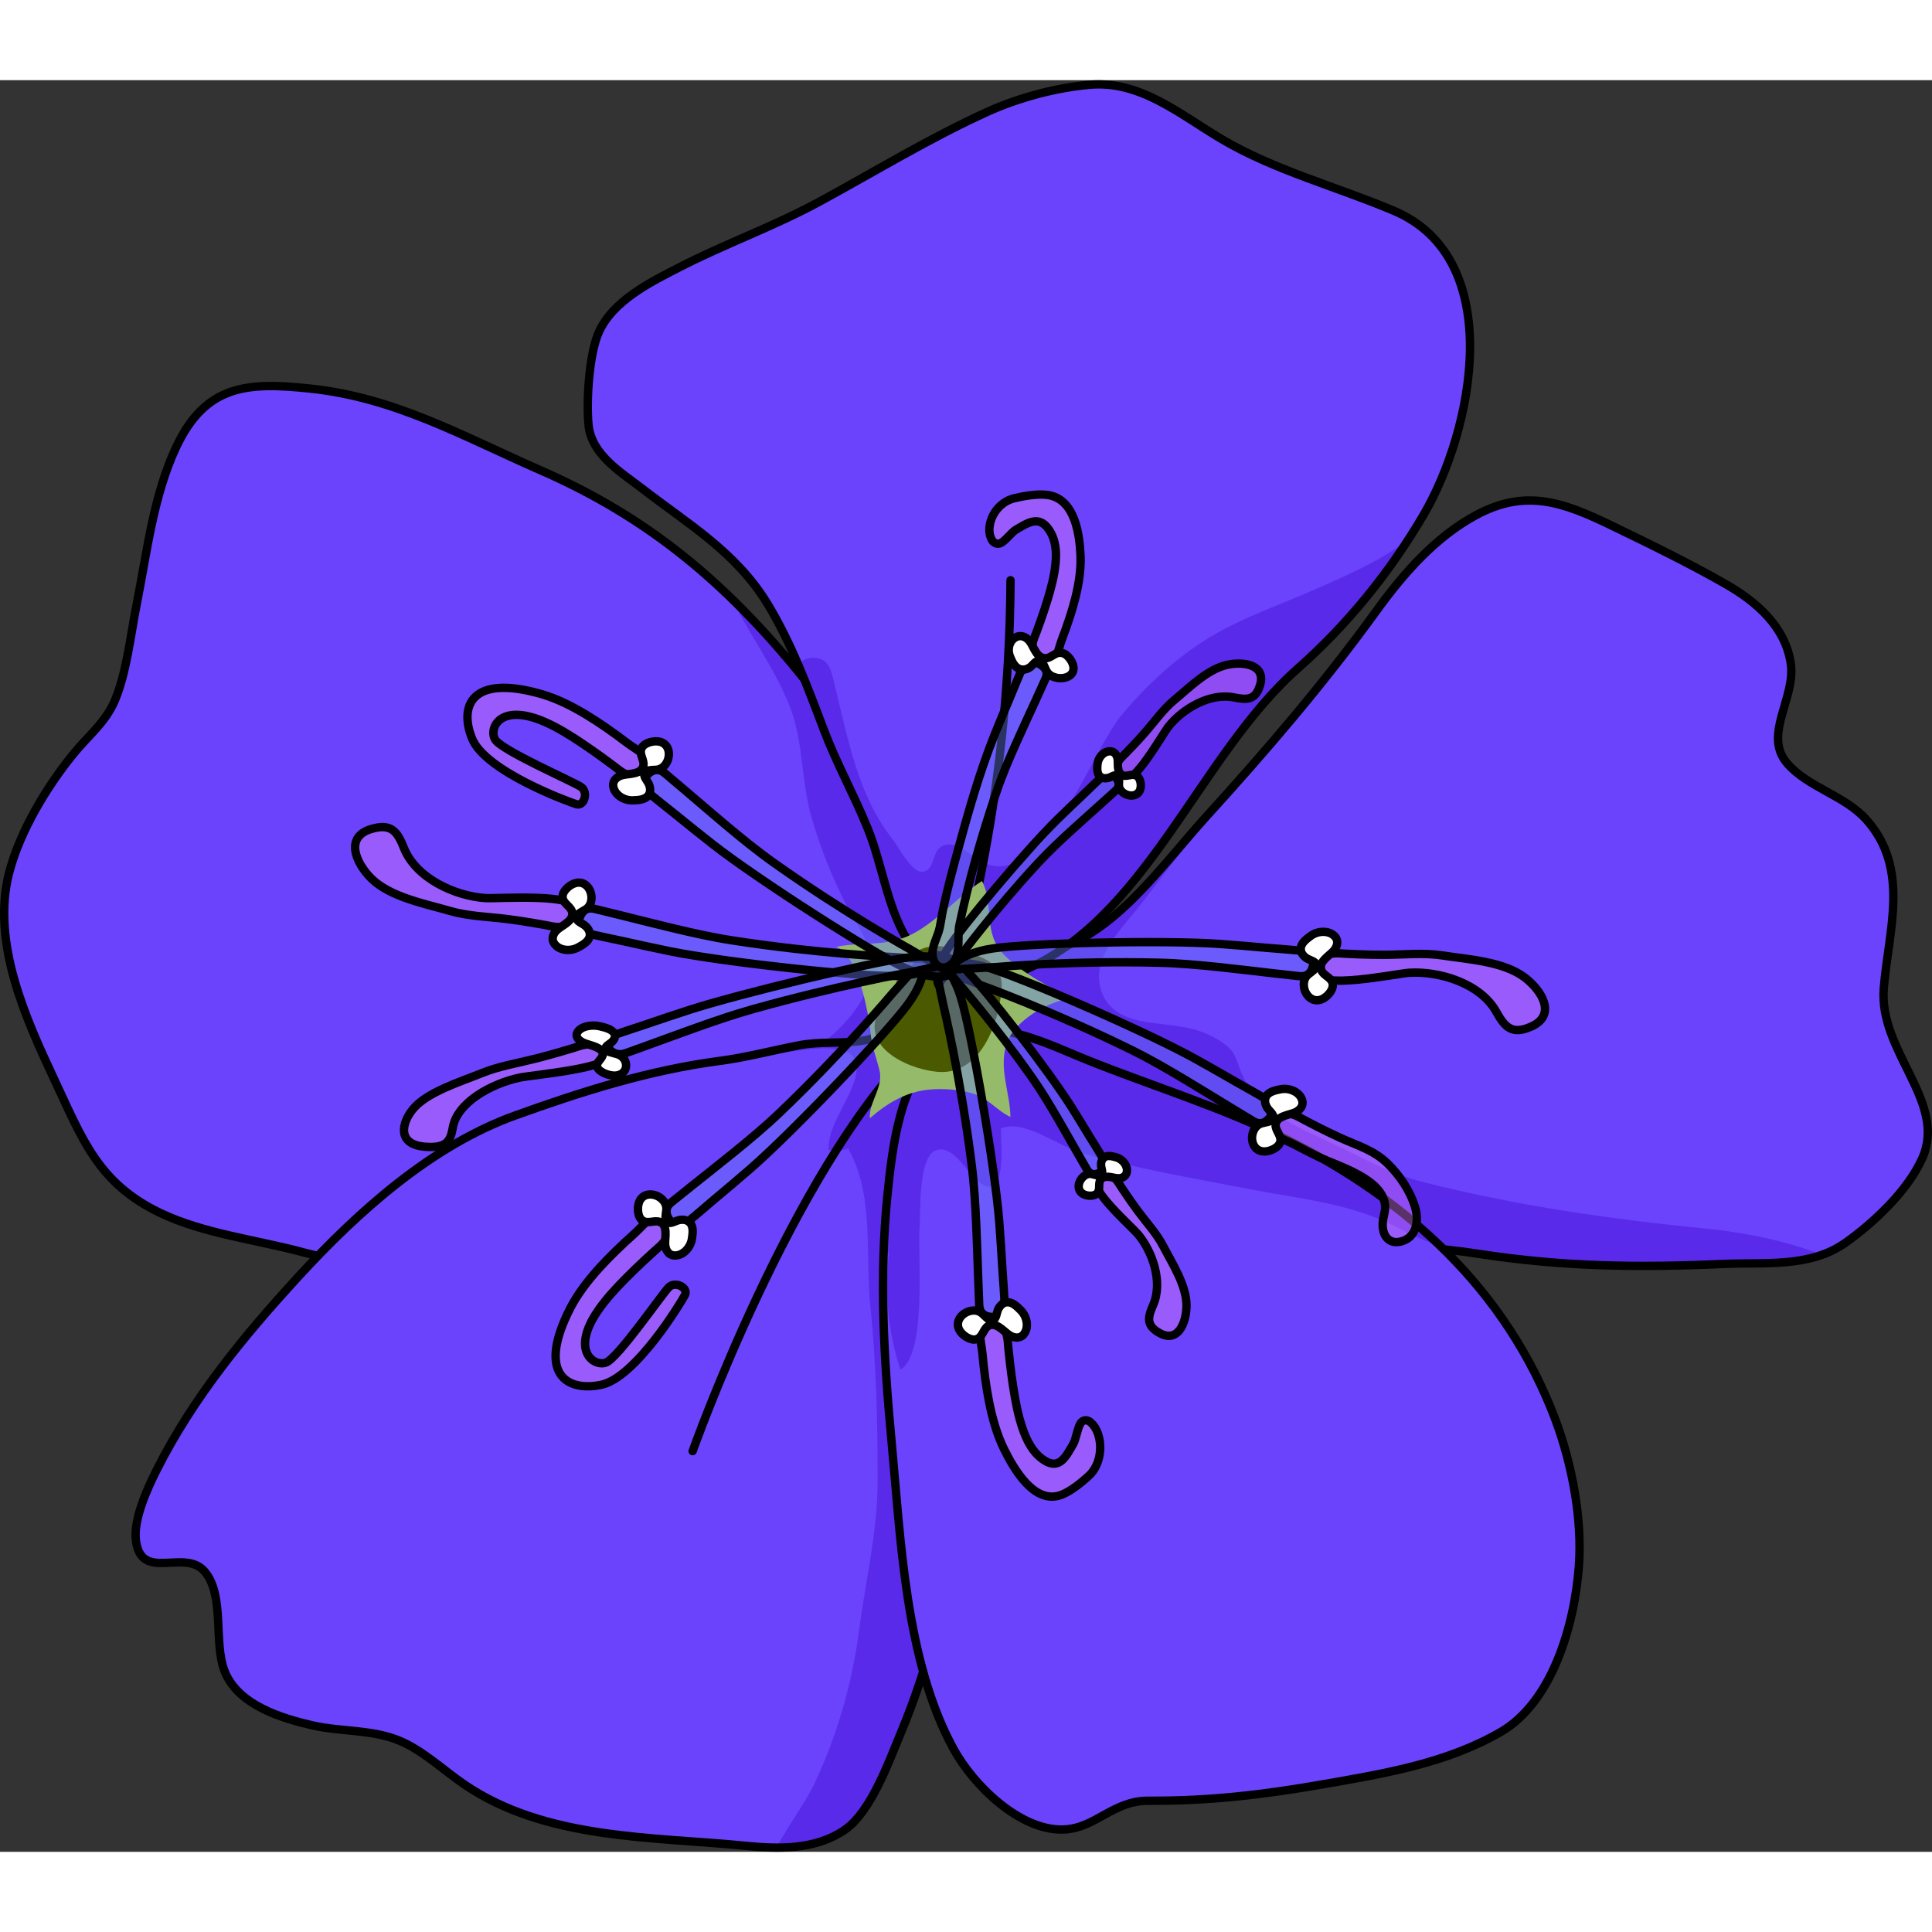 <?xml version="1.0" encoding="utf-8"?>
<!-- Created by: Science Figures, www.sciencefigures.org, Generator: Science Figures Editor -->
<!DOCTYPE svg PUBLIC "-//W3C//DTD SVG 1.1//EN" "http://www.w3.org/Graphics/SVG/1.1/DTD/svg11.dtd">
<svg version="1.1" id="Layer_1" xmlns="http://www.w3.org/2000/svg" xmlns:xlink="http://www.w3.org/1999/xlink" 
	 width="800px" height="800px" viewBox="0 0 230.795 211.639" enable-background="new 0 0 230.795 211.639"
	 xml:space="preserve">
<rect x="0" y="0" width="230.795" height="211.639" fill="#333333" stroke="none"/>
<g>
	<g>
		<path fill="#6B43FC" d="M144.107,87.963c7.204-7.923,13.993-15.836,20.327-24.578c3.297-4.55,7.097-8.855,11.943-11.452
			c5.853-3.135,10.315-1.544,16.015,1.211c4.506,2.177,9.52,4.619,13.835,7.1c3.509,2.016,7.084,5.014,7.707,9.512
			c0.563,4.068-3.344,8.474-0.451,11.843c2.482,2.892,6.848,3.819,9.458,6.726c5.256,5.851,2.665,13.214,2.095,20.131
			c-0.63,7.619,7.633,13.607,4.58,20.37c-1.764,3.904-5.852,7.712-9.135,10.037c-4.271,3.022-9.54,2.323-14.688,2.552
			c-10.107,0.448-19.084,0.34-29.095-1.201c-4.916-0.758-9.659-1.054-14.706-1.055c-10.972-0.002-19.416-4.857-28.38-10.918
			c-5.367-3.627-11.614-4.914-16.134-10.045c-6.042-6.862,1.447-12.556,7.569-14.005C132.963,102.318,138.606,94.015,144.107,87.963
			z"/>
		<path fill="#5A2AEB" d="M203.583,137.168c-11.345-1.125-22.683-2.749-33.738-5.583c-4.396-1.128-7.878-3.333-12.001-5.192
			c-3.67-1.657-7.514-3.54-9.345-7.359c-0.952-1.987-0.606-2.894-2.698-4.228c-2.853-1.817-5.184-1.783-8.405-2.221
			c-2.986-0.405-5.617-1.531-6.071-4.848c-0.477-3.49,3.104-6.87,5.021-9.363c2.143-2.79,4.205-5.568,6.487-8.236l-0.681,0.048
			c-4.908,5.699-10.121,12.353-17.104,14.005c-6.122,1.449-13.611,7.143-7.569,14.005c4.52,5.131,10.767,6.418,16.134,10.045
			c8.964,6.061,17.408,10.916,28.38,10.918c5.047,0.001,9.79,0.297,14.706,1.055c10.011,1.541,18.987,1.649,29.095,1.201
			c4.061-0.18,8.194,0.209,11.856-1.098C213.128,138.568,208.199,137.625,203.583,137.168z"/>
		<path fill="none" stroke="#000000" stroke-linecap="round" stroke-linejoin="round" stroke-miterlimit="10" d="M144.107,87.963
			c7.204-7.923,13.993-15.836,20.327-24.578c3.297-4.55,7.097-8.855,11.943-11.452c5.853-3.135,10.315-1.544,16.015,1.211
			c4.506,2.177,9.52,4.619,13.835,7.1c3.509,2.016,7.084,5.014,7.707,9.512c0.563,4.068-3.344,8.474-0.451,11.843
			c2.482,2.892,6.848,3.819,9.458,6.726c5.256,5.851,2.665,13.214,2.095,20.131c-0.63,7.619,7.633,13.607,4.58,20.37
			c-1.764,3.904-5.852,7.712-9.135,10.037c-4.271,3.022-9.54,2.323-14.688,2.552c-10.107,0.448-19.084,0.34-29.095-1.201
			c-4.916-0.758-9.659-1.054-14.706-1.055c-10.972-0.002-19.416-4.857-28.38-10.918c-5.367-3.627-11.614-4.914-16.134-10.045
			c-6.042-6.862,1.447-12.556,7.569-14.005C132.963,102.318,138.606,94.015,144.107,87.963z"/>
		<path fill="#6B43FC" d="M92.971,125.326c5.322-2.875,13.034-5.111,17.539-9.383c5.247-4.973-0.858-12.907-2.615-18.139
			c-1.328-3.959-1.858-8.261-3.37-12.134c-1.998-5.12-5.361-10.318-8.758-14.508C86.658,59.925,77.35,52.195,64.596,46.611
			c-9.396-4.114-17.447-8.722-27.598-9.776c-7.332-0.761-12.422-0.566-15.978,7.055c-2.698,5.783-3.439,12.401-4.682,18.66
			c-0.711,3.574-1.18,8.033-2.551,11.39c-1.131,2.767-3.146,4.247-5.002,6.526c-3.162,3.886-6.407,9.218-7.696,14.222
			c-2.142,8.306,1.982,17.396,5.367,24.62c3.39,7.232,5.259,12.432,12.622,15.981c5.205,2.509,11.593,3.231,17.1,4.722
			c13.645,3.693,27.367-1.225,39.956-6.873C81.776,130.607,87.504,128.279,92.971,125.326z"/>
		<path fill="#5A2AEB" d="M107.895,97.804c-1.328-3.959-1.858-8.261-3.37-12.134c-1.998-5.12-5.361-10.318-8.758-14.508
			c-2.716-3.35-5.451-6.382-8.288-9.145c2.143,4.448,5.263,8.456,6.997,13.152c1.52,4.118,1.241,8.733,2.487,12.965
			c1.036,3.522,2.334,6.812,3.966,10.084c1.2,2.406,3.109,4.681,3.228,7.437c0.192,4.497-5.391,9.851-9.219,11.249
			c-3.129,1.143-8.302,0.922-9.983,4.369c-1.382,2.831,0.646,4.814,3.785,6.204c1.423-0.687,2.836-1.397,4.231-2.151
			c5.322-2.875,13.034-5.111,17.539-9.383C115.757,110.97,109.652,103.036,107.895,97.804z"/>
		<path fill="none" stroke="#000000" stroke-linecap="round" stroke-linejoin="round" stroke-miterlimit="10" d="M92.971,125.326
			c5.322-2.875,13.034-5.111,17.539-9.383c5.247-4.973-0.858-12.907-2.615-18.139c-1.328-3.959-1.858-8.261-3.37-12.134
			c-1.998-5.12-5.361-10.318-8.758-14.508C86.658,59.925,77.35,52.195,64.596,46.611c-9.396-4.114-17.447-8.722-27.598-9.776
			c-7.332-0.761-12.422-0.566-15.978,7.055c-2.698,5.783-3.439,12.401-4.682,18.66c-0.711,3.574-1.18,8.033-2.551,11.39
			c-1.131,2.767-3.146,4.247-5.002,6.526c-3.162,3.886-6.407,9.218-7.696,14.222c-2.142,8.306,1.982,17.396,5.367,24.62
			c3.39,7.232,5.259,12.432,12.622,15.981c5.205,2.509,11.593,3.231,17.1,4.722c13.645,3.693,27.367-1.225,39.956-6.873
			C81.776,130.607,87.504,128.279,92.971,125.326z"/>
		<path fill="#6B43FC" d="M115.379,155.46c0.614-11.307,2.401-24.738,0.152-35.887c-0.705-3.498-2.214-6.953-5.98-6.754
			c-2.239,0.117-4.324,1.598-6.569,1.932c-2.489,0.368-5.02,0.063-7.507,0.537c-3.176,0.609-6.316,1.451-9.524,1.872
			c-8.354,1.095-16.479,3.653-24.445,6.533c-9.93,3.589-18.677,11.398-25.892,19.269c-6.405,6.99-12.529,14.369-16.928,23.125
			c-1.06,2.111-2.769,5.836-2.451,8.346c0.633,5.032,5.804,0.924,8.2,3.708c2.462,2.858,1.039,8.513,2.406,11.947
			c1.608,4.042,6.832,5.608,10.482,6.446c3.441,0.791,7.148,0.452,10.465,1.86c2.76,1.173,5.138,3.454,7.621,5.158
			c9.725,6.673,22.536,6.266,33.639,7.368c3.865,0.383,8.341,0.533,11.896-1.929c3.153-2.184,5.292-8.275,6.755-11.776
			c3.157-7.56,5.645-17.131,6.73-25.354C115.148,166.437,115.082,160.925,115.379,155.46z"/>
		<path fill="#5A2AEB" d="M115.532,119.574c-0.705-3.498-2.214-6.953-5.98-6.754c-2.239,0.117-4.324,1.598-6.569,1.932
			c-2.489,0.368-5.02,0.063-7.507,0.537c-2.189,0.42-4.362,0.943-6.551,1.371c3.384,0.215,12.133-2.671,13.253,0.482
			c1.026,2.893-3.443,7.146-3.182,10.681c0.803-0.038,1.631,0.106,2.307-0.192c3.162,5.405,2.037,12.703,2.662,18.746
			c0.712,6.896,0.876,13.934,0.876,20.881c0,6.185-1.417,11.785-2.207,17.861c-0.823,6.338-2.622,12.623-5.345,18.386
			c-1.009,2.134-3.047,4.851-4.534,7.634c2.833,0.01,5.731-0.443,8.19-2.146c3.153-2.184,5.292-8.275,6.755-11.776
			c3.157-7.56,5.645-17.131,6.73-25.354c0.718-5.425,0.651-10.937,0.949-16.401C115.994,144.154,117.781,130.722,115.532,119.574z"
			/>
		<path fill="none" stroke="#000000" stroke-linecap="round" stroke-linejoin="round" stroke-miterlimit="10" d="M82.745,163.77
			c0,0,11.775-33.21,26.326-47.878"/>
		<path fill="none" stroke="#000000" stroke-linecap="round" stroke-linejoin="round" stroke-miterlimit="10" d="M115.379,155.46
			c0.614-11.307,2.401-24.738,0.152-35.887c-0.705-3.498-2.214-6.953-5.98-6.754c-2.239,0.117-4.324,1.598-6.569,1.932
			c-2.489,0.368-5.02,0.063-7.507,0.537c-3.176,0.609-6.316,1.451-9.524,1.872c-8.354,1.095-16.479,3.653-24.445,6.533
			c-9.93,3.589-18.677,11.398-25.892,19.269c-6.405,6.99-12.529,14.369-16.928,23.125c-1.06,2.111-2.769,5.836-2.451,8.346
			c0.633,5.032,5.804,0.924,8.2,3.708c2.462,2.858,1.039,8.513,2.406,11.947c1.608,4.042,6.832,5.608,10.482,6.446
			c3.441,0.791,7.148,0.452,10.465,1.86c2.76,1.173,5.138,3.454,7.621,5.158c9.725,6.673,22.536,6.266,33.639,7.368
			c3.865,0.383,8.341,0.533,11.896-1.929c3.153-2.184,5.292-8.275,6.755-11.776c3.157-7.56,5.645-17.131,6.73-25.354
			C115.148,166.437,115.082,160.925,115.379,155.46z"/>
		<path fill="#6B43FC" d="M106.497,162.529c1.112,11.844,1.661,26.303,7.418,36.824c2.396,4.379,7.91,9.736,13.042,9.623
			c3.888-0.085,5.935-3.463,10.241-3.441c7.311,0.037,13.623-0.704,20.932-1.98c7.159-1.25,14.678-2.482,21.152-6.239
			c6.041-3.504,8.792-12.519,9.334-19.837c0.415-5.588-0.84-12.184-2.775-17.363c-5.884-15.754-17.966-26.451-31.907-33.457
			c-7.8-3.918-16.005-6.381-24.037-9.602c-5.458-2.189-12.519-6.052-17.842-1.439c-4.576,3.967-5.458,11.807-6.049,17.646
			C105.02,142.992,105.585,152.822,106.497,162.529z"/>
		<path fill="#5A2AEB" d="M129.156,128.144c6.533,1.861,13.439,3.043,20.103,4.334c5.54,1.072,11.313,1.615,16.522,4.014
			c1.339,0.615,4.191,2.295,6.088,2.619c-5.273-5.053-11.395-9.165-17.936-12.453c-7.8-3.918-16.005-6.381-24.037-9.602
			c-5.458-2.189-12.519-6.052-17.842-1.439c-4.576,3.967-5.458,11.807-6.049,17.646c-0.191,1.889-0.309,3.781-0.392,5.676
			l0.564,1.23c-0.5,4.832-0.107,9.262,1.384,13.889c3.221-1.975,2.033-13.694,2.295-17.176c0.129-1.716-0.182-8.167,1.921-9.031
			c2.603-1.069,4.621,4.964,6.713,4.276c1.62-0.533,1.041-5.537,1.092-6.894C122.326,124.048,126.516,127.392,129.156,128.144z"/>
		<path fill="none" stroke="#000000" stroke-linecap="round" stroke-linejoin="round" stroke-miterlimit="10" d="M106.497,162.529
			c1.112,11.844,1.661,26.303,7.418,36.824c2.396,4.379,7.91,9.736,13.042,9.623c3.888-0.085,5.935-3.463,10.241-3.441
			c7.311,0.037,13.623-0.704,20.932-1.98c7.159-1.25,14.678-2.482,21.152-6.239c6.041-3.504,8.792-12.519,9.334-19.837
			c0.415-5.588-0.84-12.184-2.775-17.363c-5.884-15.754-17.966-26.451-31.907-33.457c-7.8-3.918-16.005-6.381-24.037-9.602
			c-5.458-2.189-12.519-6.052-17.842-1.439c-4.576,3.967-5.458,11.807-6.049,17.646C105.02,142.992,105.585,152.822,106.497,162.529
			z"/>
		<path fill="#6B43FC" d="M155.033,70.28c-11.882,10.493-18.17,30.292-33.282,36.285c-5.58,2.213-11.122,0.773-14.048-5.103
			c-1.869-3.755-2.469-8.168-4.051-12.076c-1.625-4.014-3.729-7.779-5.261-11.84c-1.946-5.158-3.889-10.367-6.735-15.036
			c-3.77-6.177-9.522-9.523-14.949-13.726c-2.492-1.93-6.051-4.012-6.402-7.605c-0.276-2.826,0.063-8.434,1.209-11.031
			c1.693-3.835,6.286-6.063,9.597-7.77c5.483-2.827,11.252-4.868,16.712-7.829c6.733-3.652,13.254-7.652,20.162-10.782
			c3.688-1.673,8.143-2.86,12.158-3.219c6.062-0.541,10.718,3.48,15.753,6.47c6.314,3.749,13.879,5.729,20.615,8.586
			c13.559,5.75,9.507,26.155,3.55,36.314C165.989,58.863,160.905,65.095,155.033,70.28z"/>
		<path fill="#5A2AEB" d="M156.745,60.977c-3.84,1.668-7.878,3.085-11.504,5.143c-4.265,2.42-8.206,6.027-11.284,9.761
			c-3.639,4.417-8.197,18.479-14.998,18.016c-2.279-0.155-4.432-3.434-6.407-2.401c-1.37,0.715-0.774,3.041-2.491,3.062
			c-1.168,0.014-2.761-3.009-3.401-3.828c-4.145-5.304-5.254-11.662-6.841-18.004c-0.424-1.692-0.539-3.769-2.73-3.726
			c-0.708,0.014-1.282,0.305-1.764,0.761c1.1,2.558,2.084,5.178,3.067,7.785c1.532,4.061,3.636,7.827,5.261,11.84
			c1.582,3.908,2.182,8.321,4.051,12.076c2.926,5.876,8.468,7.315,14.048,5.103c15.112-5.993,21.4-25.792,33.282-36.285
			c4.996-4.412,9.416-9.588,13.133-15.309C164.771,57.449,161.102,59.083,156.745,60.977z"/>
		<path fill="none" stroke="#000000" stroke-linecap="round" stroke-linejoin="round" stroke-miterlimit="10" d="M155.033,70.28
			c-11.882,10.493-18.17,30.292-33.282,36.285c-5.58,2.213-11.122,0.773-14.048-5.103c-1.869-3.755-2.469-8.168-4.051-12.076
			c-1.625-4.014-3.729-7.779-5.261-11.84c-1.946-5.158-3.889-10.367-6.735-15.036c-3.77-6.177-9.522-9.523-14.949-13.726
			c-2.492-1.93-6.051-4.012-6.402-7.605c-0.276-2.826,0.063-8.434,1.209-11.031c1.693-3.835,6.286-6.063,9.597-7.77
			c5.483-2.827,11.252-4.868,16.712-7.829c6.733-3.652,13.254-7.652,20.162-10.782c3.688-1.673,8.143-2.86,12.158-3.219
			c6.062-0.541,10.718,3.48,15.753,6.47c6.314,3.749,13.879,5.729,20.615,8.586c13.559,5.75,9.507,26.155,3.55,36.314
			C165.989,58.863,160.905,65.095,155.033,70.28z"/>
		<path fill="none" stroke="#000000" stroke-linecap="round" stroke-linejoin="round" stroke-miterlimit="10" d="M114.275,106.526
			c0,0,6.295-19.086,6.442-46.792"/>
		<path fill="#95BB6A" d="M99.877,103.527c3.416-0.664,6.316,0.121,9.585-1.783c2.882-1.677,5.134-4.356,7.845-6.075
			c1.501,2.867,0.013,6.193,2.695,8.878c2.191,2.193,5.289,3.704,7.882,5.143c-2.721,0.375-6.645,2.645-7.591,5.311
			c-1.062,2.993,0.385,5.941,0.411,8.855c-1.75-0.844-2.639-2.313-4.773-2.89c-1.504-0.407-3.289-0.53-4.88-0.388
			c-2.775,0.248-5.065,1.611-7.137,3.428c-0.147-1.916,1.659-3.681,1.142-5.751c-0.429-1.72-0.896-2.747-1.079-4.595
			C103.753,111.386,102.458,104.383,99.877,103.527z"/>
		<path fill="#4B5900" d="M119.654,108.538c0.213-2.902-2.004-3.719-4.137-4.351c-2.199-0.65-4.258-1.333-6.354,0.106
			c-1.818,1.248-1.732,3.003-2.65,4.91c-0.368,0.77-1.164,1.225-1.551,1.998c-2.333,4.677,4.374,7.252,7.521,7.282
			C117.134,118.528,119.342,112.765,119.654,108.538z"/>
		<g>
			<path opacity="0.4" fill="#DE80FD" d="M79.931,144.163c-0.779,0.724-6.125,8.56-7.572,9.042s-4.232-1.446-0.891-6.27
				c0.963-1.389,2.132-2.636,3.317-3.834c0.723-0.73,1.464-1.443,2.216-2.145c0.396-0.368,0.794-0.733,1.194-1.097
				c0.381-0.345,0.773-0.643,1.09-1.052c0.257-0.334,0.721-0.773,0.729-1.225c0.006-0.376-0.344-0.611-0.599-0.832
				c-0.228-0.196-0.422-0.406-0.574-0.662c-0.12-0.202-0.14-0.318-0.411-0.329c-0.348-0.015-0.711,0.263-0.973,0.458
				c-0.614,0.461-1.091,1.056-1.658,1.563c-0.779,0.695-1.545,1.404-2.291,2.133c-1.357,1.328-2.66,2.726-3.791,4.254
				c-0.591,0.801-1.137,1.64-1.592,2.527c-4.009,7.836-0.444,10.006,3.676,9.162s9.576-9.886,10.021-10.729
				S80.71,143.439,79.931,144.163z"/>
			<path opacity="0.4" fill="#6D80FD" d="M110.266,104.973l-3.754,4.229c0,0-5.758,6.869-13.33,14.104
				c-1.759,1.681-3.631,3.242-5.519,4.775c-1.635,1.328-3.288,2.631-4.936,3.941c-0.835,0.666-1.668,1.332-2.497,2.006
				c-0.388,0.314-0.661,0.686-0.611,1.213c0.066,0.705,0.736,1.518,1.396,1.758c0.333,0.121,0.567-0.175,0.813-0.367
				c1.189-0.931,2.32-1.941,3.476-2.914c1.442-1.214,2.891-2.423,4.313-3.661c5.123-4.46,16.26-16.155,18.82-19.651
				C111,106.91,110.266,104.973,110.266,104.973z"/>
			<path fill="none" stroke="#000000" stroke-linecap="round" stroke-linejoin="round" stroke-miterlimit="10" d="M79.931,144.163
				c-0.779,0.724-6.125,8.56-7.572,9.042s-4.232-1.446-0.891-6.27c0.963-1.389,2.132-2.636,3.317-3.834
				c0.723-0.73,1.464-1.443,2.216-2.145c0.396-0.368,0.794-0.733,1.194-1.097c0.381-0.345,0.773-0.643,1.09-1.052
				c0.257-0.334,0.721-0.773,0.729-1.225c0.006-0.376-0.344-0.611-0.599-0.832c-0.228-0.196-0.422-0.406-0.574-0.662
				c-0.12-0.202-0.14-0.318-0.411-0.329c-0.348-0.015-0.711,0.263-0.973,0.458c-0.614,0.461-1.091,1.056-1.658,1.563
				c-0.779,0.695-1.545,1.404-2.291,2.133c-1.357,1.328-2.66,2.726-3.791,4.254c-0.591,0.801-1.137,1.64-1.592,2.527
				c-4.009,7.836-0.444,10.006,3.676,9.162s9.576-9.886,10.021-10.729S80.71,143.439,79.931,144.163z"/>
			<path fill="none" stroke="#000000" stroke-linecap="round" stroke-linejoin="round" stroke-miterlimit="10" d="M110.266,104.973
				l-3.754,4.229c0,0-5.758,6.869-13.33,14.104c-1.759,1.681-3.631,3.242-5.519,4.775c-1.635,1.328-3.288,2.631-4.936,3.941
				c-0.835,0.666-1.668,1.332-2.497,2.006c-0.388,0.314-0.661,0.686-0.611,1.213c0.066,0.705,0.736,1.518,1.396,1.758
				c0.333,0.121,0.567-0.175,0.813-0.367c1.189-0.931,2.32-1.941,3.476-2.914c1.442-1.214,2.891-2.423,4.313-3.661
				c5.123-4.46,16.26-16.155,18.82-19.651C111,106.91,110.266,104.973,110.266,104.973z"/>
			<path fill="#FFFFFF" stroke="#000000" stroke-linecap="round" stroke-linejoin="round" stroke-miterlimit="10" d="
				M76.425,133.849c-0.336,0.623-0.313,1.871,0.271,2.336c0.649,0.516,1.492-0.063,2.142,0.218c0.973,0.423,0.588,1.8,0.619,2.621
				c0.025,0.678,0.367,1.306,1.031,1.371c1.047,0.104,1.998-0.894,2.165-1.976c0.097-0.629,0.222-1.439-0.232-1.932
				c-0.363-0.396-0.944-0.414-1.411-0.287c-0.356,0.098-0.896,0.451-1.271,0.252c-0.41-0.22-0.162-1.143-0.137-1.506
				c0.04-0.547-0.183-0.975-0.579-1.322C78.274,132.968,76.968,132.835,76.425,133.849z"/>
		</g>
		<g>
			<path opacity="0.4" fill="#6D80FD" d="M112.074,106.094l5.261,2.075c0,0,8.429,3.048,17.823,7.676
				c2.183,1.074,4.291,2.296,6.38,3.543c1.809,1.08,3.6,2.187,5.396,3.281c0.912,0.557,1.824,1.11,2.741,1.658
				c0.429,0.255,0.87,0.385,1.35,0.156c0.639-0.303,1.171-1.211,1.17-1.914c0-0.354-0.357-0.473-0.623-0.638
				c-1.283-0.798-2.621-1.513-3.931-2.264c-1.636-0.938-3.268-1.884-4.919-2.793c-5.949-3.28-20.756-9.724-24.92-10.928
				C113.639,104.741,112.074,106.094,112.074,106.094z"/>
			<path opacity="0.4" fill="#DE80FD" d="M157.334,125.003c-0.015-0.007-0.029-0.015-0.044-0.021
				c-0.48-0.245-0.961-0.494-1.439-0.746c-0.455-0.238-0.87-0.506-1.363-0.661c-0.401-0.128-0.973-0.411-1.399-0.265
				c-0.355,0.123-0.457,0.532-0.576,0.847c-0.106,0.281-0.236,0.536-0.425,0.767c-0.148,0.183-0.252,0.242-0.168,0.499
				c0.106,0.333,0.492,0.578,0.765,0.757c0.644,0.419,1.366,0.662,2.037,1.021c0.921,0.492,1.849,0.969,2.789,1.419
				c2.346,1.123,7.819,2.647,7.954,5.923c0.025,0.623-0.229,1.273-0.281,1.896c-0.123,1.462,0.651,2.695,2.198,2.285
				c1.855-0.492,2.156-2.48,1.659-4.109c-0.601-1.975-1.862-3.827-3.34-5.25c-1.625-1.566-3.631-2.121-5.636-3.038
				C159.145,125.905,158.237,125.461,157.334,125.003z"/>
			<path fill="none" stroke="#000000" stroke-linecap="round" stroke-linejoin="round" stroke-miterlimit="10" d="M157.334,125.003
				c-0.015-0.007-0.029-0.015-0.044-0.021c-0.48-0.245-0.961-0.494-1.439-0.746c-0.455-0.238-0.87-0.506-1.363-0.661
				c-0.401-0.128-0.973-0.411-1.399-0.265c-0.355,0.123-0.457,0.532-0.576,0.847c-0.106,0.281-0.236,0.536-0.425,0.767
				c-0.148,0.183-0.252,0.242-0.168,0.499c0.106,0.333,0.492,0.578,0.765,0.757c0.644,0.419,1.366,0.662,2.037,1.021
				c0.921,0.492,1.849,0.969,2.789,1.419c2.346,1.123,7.819,2.647,7.954,5.923c0.025,0.623-0.229,1.273-0.281,1.896
				c-0.123,1.462,0.651,2.695,2.198,2.285c1.855-0.492,2.156-2.48,1.659-4.109c-0.601-1.975-1.862-3.827-3.34-5.25
				c-1.625-1.566-3.631-2.121-5.636-3.038C159.145,125.905,158.237,125.461,157.334,125.003z"/>
			<path fill="none" stroke="#000000" stroke-linecap="round" stroke-linejoin="round" stroke-miterlimit="10" d="M112.074,106.094
				l5.261,2.075c0,0,8.429,3.048,17.823,7.676c2.183,1.074,4.291,2.296,6.38,3.543c1.809,1.08,3.6,2.187,5.396,3.281
				c0.912,0.557,1.824,1.11,2.741,1.658c0.429,0.255,0.87,0.385,1.35,0.156c0.639-0.303,1.171-1.211,1.17-1.914
				c0-0.354-0.357-0.473-0.623-0.638c-1.283-0.798-2.621-1.513-3.931-2.264c-1.636-0.938-3.268-1.884-4.919-2.793
				c-5.949-3.28-20.756-9.724-24.92-10.928C113.639,104.741,112.074,106.094,112.074,106.094z"/>
			<path fill="#FFFFFF" stroke="#000000" stroke-linecap="round" stroke-linejoin="round" stroke-miterlimit="10" d="
				M150.813,127.963c0.7,0.101,1.865-0.349,2.101-1.057c0.262-0.786-0.571-1.38-0.529-2.085c0.063-1.061,1.488-1.172,2.249-1.483
				c0.628-0.256,1.1-0.792,0.934-1.438c-0.263-1.019-1.525-1.569-2.6-1.355c-0.624,0.126-1.429,0.287-1.733,0.882
				c-0.248,0.478-0.066,1.029,0.214,1.425c0.214,0.301,0.732,0.686,0.673,1.106c-0.064,0.462-1.017,0.546-1.367,0.646
				c-0.526,0.152-0.853,0.508-1.044,0.999C149.35,126.529,149.674,127.801,150.813,127.963z"/>
		</g>
		<g>
			<path opacity="0.4" fill="#6D80FD" d="M112.403,105.159l-5.641-0.406c0,0-8.954-0.388-19.304-1.994
				c-2.403-0.373-4.779-0.908-7.147-1.472c-2.049-0.49-4.088-1.01-6.13-1.518c-1.037-0.259-2.073-0.514-3.111-0.763
				c-0.486-0.114-0.945-0.106-1.334,0.255c-0.521,0.48-0.757,1.506-0.545,2.176c0.105,0.339,0.482,0.345,0.785,0.423
				c1.463,0.377,2.953,0.659,4.428,0.984c1.842,0.405,3.682,0.819,5.528,1.193c6.659,1.352,22.715,3.07,27.048,2.975
				C111.315,106.918,112.403,105.159,112.403,105.159z"/>
			<path opacity="0.4" fill="#DE80FD" d="M63.556,100.651c0.017,0.003,0.033,0.006,0.051,0.009c0.532,0.089,1.064,0.183,1.597,0.28
				c0.505,0.092,0.981,0.223,1.499,0.224c0.421,0.001,1.051,0.102,1.414-0.166c0.302-0.224,0.276-0.645,0.296-0.98
				c0.018-0.3,0.066-0.583,0.177-0.86c0.85-2.104-9.219-1.353-10.617-1.45c-3.668-0.255-8.288-2.39-9.716-5.973
				c-0.787-1.974-1.509-3.006-3.933-2.274c-3.146,0.95-1.849,4.031,0.023,5.892c2.25,2.237,6.422,3.02,9.385,3.883
				c2.23,0.649,4.548,0.683,6.826,0.972C61.56,100.333,62.559,100.485,63.556,100.651z"/>
			<path fill="none" stroke="#000000" stroke-linecap="round" stroke-linejoin="round" stroke-miterlimit="10" d="M63.556,100.651
				c0.017,0.003,0.033,0.006,0.051,0.009c0.532,0.089,1.064,0.183,1.597,0.28c0.505,0.092,0.981,0.223,1.499,0.224
				c0.421,0.001,1.051,0.102,1.414-0.166c0.302-0.224,0.276-0.645,0.296-0.98c0.018-0.3,0.066-0.583,0.177-0.86
				c0.85-2.104-9.219-1.353-10.617-1.45c-3.668-0.255-8.288-2.39-9.716-5.973c-0.787-1.974-1.509-3.006-3.933-2.274
				c-3.146,0.95-1.849,4.031,0.023,5.892c2.25,2.237,6.422,3.02,9.385,3.883c2.23,0.649,4.548,0.683,6.826,0.972
				C61.56,100.333,62.559,100.485,63.556,100.651z"/>
			<path fill="none" stroke="#000000" stroke-linecap="round" stroke-linejoin="round" stroke-miterlimit="10" d="M112.403,105.159
				l-5.641-0.406c0,0-8.954-0.388-19.304-1.994c-2.403-0.373-4.779-0.908-7.147-1.472c-2.049-0.49-4.088-1.01-6.13-1.518
				c-1.037-0.259-2.073-0.514-3.111-0.763c-0.486-0.114-0.945-0.106-1.334,0.255c-0.521,0.48-0.757,1.506-0.545,2.176
				c0.105,0.339,0.482,0.345,0.785,0.423c1.463,0.377,2.953,0.659,4.428,0.984c1.842,0.405,3.682,0.819,5.528,1.193
				c6.659,1.352,22.715,3.07,27.048,2.975C111.315,106.918,112.403,105.159,112.403,105.159z"/>
			<path fill="#FFFFFF" stroke="#000000" stroke-linecap="round" stroke-linejoin="round" stroke-miterlimit="10" d="M68.895,95.877
				c-0.697,0.113-1.675,0.891-1.688,1.637c-0.015,0.828,0.958,1.145,1.13,1.831c0.257,1.03-1.07,1.563-1.703,2.087
				c-0.522,0.432-0.812,1.085-0.461,1.651c0.557,0.894,1.924,1.042,2.887,0.516c0.558-0.306,1.276-0.701,1.391-1.359
				c0.093-0.53-0.246-1.002-0.632-1.296c-0.292-0.222-0.903-0.436-0.972-0.854c-0.076-0.46,0.806-0.825,1.109-1.025
				c0.458-0.302,0.662-0.74,0.698-1.266C70.721,96.808,70.033,95.692,68.895,95.877z"/>
		</g>
		<g>
			<path opacity="0.4" fill="#6D80FD" d="M112.082,108.011l2.606-3.333c0,0,3.975-5.398,9.313-11.159
				c1.239-1.338,2.572-2.592,3.924-3.829c1.169-1.068,2.352-2.121,3.528-3.178c0.598-0.536,1.193-1.074,1.788-1.616
				c0.274-0.255,0.46-0.542,0.388-0.934c-0.095-0.522-0.66-1.092-1.181-1.237c-0.265-0.076-0.424,0.155-0.6,0.313
				c-0.854,0.752-1.655,1.56-2.478,2.341c-1.028,0.976-2.062,1.948-3.07,2.939c-3.642,3.575-11.425,12.833-13.166,15.562
				C111.395,106.61,112.082,108.011,112.082,108.011z"/>
			<path opacity="0.4" fill="#DE80FD" d="M135.298,79.551c-0.008,0.007-0.018,0.018-0.029,0.027
				c-0.277,0.292-0.559,0.585-0.843,0.876c-0.269,0.275-0.553,0.517-0.768,0.838c-0.177,0.26-0.502,0.609-0.48,0.946
				c0.019,0.279,0.302,0.44,0.511,0.589c0.188,0.136,0.351,0.281,0.485,0.465c1.007,1.397,4.706-5.164,5.35-5.993
				c1.689-2.171,4.99-4.156,7.902-3.561c1.606,0.328,2.574,0.305,3.107-1.501c0.692-2.346-1.842-2.815-3.822-2.421
				c-2.383,0.47-4.625,2.737-6.414,4.219c-1.349,1.117-2.334,2.542-3.466,3.836C136.333,78.442,135.82,79,135.298,79.551z"/>
			<path fill="none" stroke="#000000" stroke-linecap="round" stroke-linejoin="round" stroke-miterlimit="10" d="M135.298,79.551
				c-0.008,0.007-0.018,0.018-0.029,0.027c-0.277,0.292-0.559,0.585-0.843,0.876c-0.269,0.275-0.553,0.517-0.768,0.838
				c-0.177,0.26-0.502,0.609-0.48,0.946c0.019,0.279,0.302,0.44,0.511,0.589c0.188,0.136,0.351,0.281,0.485,0.465
				c1.007,1.397,4.706-5.164,5.35-5.993c1.689-2.171,4.99-4.156,7.902-3.561c1.606,0.328,2.574,0.305,3.107-1.501
				c0.692-2.346-1.842-2.815-3.822-2.421c-2.383,0.47-4.625,2.737-6.414,4.219c-1.349,1.117-2.334,2.542-3.466,3.836
				C136.333,78.442,135.82,79,135.298,79.551z"/>
			<path fill="none" stroke="#000000" stroke-linecap="round" stroke-linejoin="round" stroke-miterlimit="10" d="M112.082,108.011
				l2.606-3.333c0,0,3.975-5.398,9.313-11.159c1.239-1.338,2.572-2.592,3.924-3.829c1.169-1.068,2.352-2.121,3.528-3.178
				c0.598-0.536,1.193-1.074,1.788-1.616c0.274-0.255,0.46-0.542,0.388-0.934c-0.095-0.522-0.66-1.092-1.181-1.237
				c-0.265-0.076-0.424,0.155-0.6,0.313c-0.854,0.752-1.655,1.56-2.478,2.341c-1.028,0.976-2.062,1.948-3.07,2.939
				c-3.642,3.575-11.425,12.833-13.166,15.562C111.395,106.61,112.082,108.011,112.082,108.011z"/>
			<path fill="#FFFFFF" stroke="#000000" stroke-linecap="round" stroke-linejoin="round" stroke-miterlimit="10" d="M136.169,84.84
				c0.219-0.48,0.119-1.409-0.358-1.725c-0.531-0.352-1.14,0.122-1.654-0.057c-0.774-0.267-0.569-1.309-0.643-1.919
				c-0.064-0.503-0.366-0.953-0.88-0.969c-0.809-0.025-1.473,0.764-1.532,1.579c-0.034,0.471-0.078,1.082,0.302,1.423
				c0.304,0.277,0.751,0.262,1.103,0.145c0.265-0.091,0.656-0.381,0.955-0.252c0.329,0.144,0.2,0.843,0.204,1.114
				c0.003,0.409,0.202,0.716,0.527,0.958C134.808,85.588,135.817,85.623,136.169,84.84z"/>
		</g>
		<g>
			<path opacity="0.4" fill="#6D80FD" d="M111.712,104.55l2.708,3.252c0,0,4.438,5.022,8.942,11.459
				c1.046,1.493,1.99,3.062,2.914,4.645c0.798,1.365,1.575,2.744,2.361,4.119c0.397,0.697,0.799,1.393,1.202,2.088
				c0.19,0.322,0.434,0.563,0.832,0.577c0.528,0.018,1.206-0.415,1.458-0.895c0.128-0.241-0.063-0.447-0.179-0.652
				c-0.557-0.991-1.175-1.946-1.767-2.916c-0.735-1.21-1.467-2.425-2.224-3.62c-2.725-4.314-10.13-13.878-12.431-16.155
				C113.229,104.175,111.712,104.55,111.712,104.55z"/>
			<path opacity="0.4" fill="#DE80FD" d="M134.631,133.251c-0.007-0.01-0.015-0.021-0.021-0.032
				c-0.228-0.335-0.454-0.673-0.677-1.011c-0.214-0.321-0.391-0.648-0.658-0.928c-0.218-0.227-0.49-0.619-0.824-0.668
				c-0.275-0.041-0.492,0.201-0.684,0.374c-0.171,0.153-0.349,0.283-0.557,0.374c-1.578,0.691,4.054,5.691,4.727,6.495
				c1.767,2.11,3.01,5.757,1.813,8.478c-0.659,1.5-0.842,2.451,0.811,3.354c2.148,1.173,3.142-1.205,3.176-3.225
				c0.043-2.429-1.699-5.099-2.771-7.16c-0.808-1.553-1.993-2.816-3.02-4.197C135.497,134.497,135.059,133.877,134.631,133.251z"/>
			<path fill="none" stroke="#000000" stroke-linecap="round" stroke-linejoin="round" stroke-miterlimit="10" d="M134.631,133.251
				c-0.007-0.01-0.015-0.021-0.021-0.032c-0.228-0.335-0.454-0.673-0.677-1.011c-0.214-0.321-0.391-0.648-0.658-0.928
				c-0.218-0.227-0.49-0.619-0.824-0.668c-0.275-0.041-0.492,0.201-0.684,0.374c-0.171,0.153-0.349,0.283-0.557,0.374
				c-1.578,0.691,4.054,5.691,4.727,6.495c1.767,2.11,3.01,5.757,1.813,8.478c-0.659,1.5-0.842,2.451,0.811,3.354
				c2.148,1.173,3.142-1.205,3.176-3.225c0.043-2.429-1.699-5.099-2.771-7.16c-0.808-1.553-1.993-2.816-3.02-4.197
				C135.497,134.497,135.059,133.877,134.631,133.251z"/>
			<path fill="none" stroke="#000000" stroke-linecap="round" stroke-linejoin="round" stroke-miterlimit="10" d="M111.712,104.55
				l2.708,3.252c0,0,4.438,5.022,8.942,11.459c1.046,1.493,1.99,3.062,2.914,4.645c0.798,1.365,1.575,2.744,2.361,4.119
				c0.397,0.697,0.799,1.393,1.202,2.088c0.19,0.322,0.434,0.563,0.832,0.577c0.528,0.018,1.206-0.415,1.458-0.895
				c0.128-0.241-0.063-0.447-0.179-0.652c-0.557-0.991-1.175-1.946-1.767-2.916c-0.735-1.21-1.467-2.425-2.224-3.62
				c-2.725-4.314-10.13-13.878-12.431-16.155C113.229,104.175,111.712,104.55,111.712,104.55z"/>
			<path fill="#FFFFFF" stroke="#000000" stroke-linecap="round" stroke-linejoin="round" stroke-miterlimit="10" d="
				M129.277,132.986c0.424,0.314,1.353,0.415,1.762,0.015c0.455-0.444,0.121-1.14,0.404-1.604c0.424-0.701,1.401-0.279,2.013-0.225
				c0.505,0.045,1.008-0.154,1.133-0.653c0.195-0.785-0.437-1.602-1.22-1.832c-0.454-0.132-1.042-0.304-1.457-0.005
				c-0.334,0.237-0.414,0.678-0.373,1.045c0.032,0.278,0.233,0.723,0.043,0.986c-0.209,0.293-0.863,0.019-1.131-0.035
				c-0.4-0.082-0.743,0.048-1.047,0.314C128.833,131.498,128.586,132.477,129.277,132.986z"/>
		</g>
		<g>
			<path opacity="0.4" fill="#6D80FD" d="M111.505,104.858l1.164,5.535c0,0,2.093,8.715,3.4,19.106
				c0.303,2.412,0.444,4.846,0.554,7.275c0.093,2.105,0.155,4.208,0.229,6.311c0.036,1.068,0.077,2.136,0.124,3.201
				c0.024,0.499,0.159,0.939,0.612,1.214c0.605,0.368,1.655,0.313,2.242-0.077c0.298-0.195,0.198-0.559,0.189-0.87
				c-0.04-1.511-0.178-3.021-0.272-4.529c-0.119-1.88-0.227-3.765-0.376-5.643c-0.535-6.772-3.306-22.681-4.591-26.819
				C113.497,105.42,111.505,104.858,111.505,104.858z"/>
			<path opacity="0.4" fill="#DE80FD" d="M120.628,153.056c-0.001-0.018-0.003-0.033-0.005-0.051
				c-0.061-0.537-0.117-1.074-0.171-1.612c-0.05-0.51-0.056-1.004-0.198-1.501c-0.114-0.406-0.192-1.039-0.549-1.314
				c-0.298-0.229-0.696-0.089-1.022-0.014c-0.294,0.064-0.579,0.096-0.876,0.066c-0.233-0.024-0.34-0.078-0.509,0.135
				c-0.219,0.271-0.212,0.729-0.211,1.055c0.005,0.768,0.199,1.506,0.27,2.262c0.095,1.039,0.207,2.077,0.35,3.111
				c0.26,1.881,0.607,3.759,1.162,5.576c0.293,0.953,0.642,1.89,1.084,2.783c1.131,2.279,3.574,6.641,6.81,5.454
				c1.112-0.407,2.478-1.513,3.336-2.315c1.401-1.313,1.685-3.697,0.901-5.393c-0.252-0.545-1.041-1.678-1.793-1.008
				c-0.439,0.392-0.647,2.035-0.999,2.635c-0.853,1.458-1.625,3.124-3.455,1.953c-1.372-0.877-2.106-2.363-2.618-3.867
				c-0.543-1.6-0.85-3.283-1.107-4.949C120.873,155.063,120.744,154.06,120.628,153.056z"/>
			<path fill="none" stroke="#000000" stroke-linecap="round" stroke-linejoin="round" stroke-miterlimit="10" d="M120.628,153.056
				c-0.001-0.018-0.003-0.033-0.005-0.051c-0.061-0.537-0.117-1.074-0.171-1.612c-0.05-0.51-0.056-1.004-0.198-1.501
				c-0.114-0.406-0.192-1.039-0.549-1.314c-0.298-0.229-0.696-0.089-1.022-0.014c-0.294,0.064-0.579,0.096-0.876,0.066
				c-0.233-0.024-0.34-0.078-0.509,0.135c-0.219,0.271-0.212,0.729-0.211,1.055c0.005,0.768,0.199,1.506,0.27,2.262
				c0.095,1.039,0.207,2.077,0.35,3.111c0.26,1.881,0.607,3.759,1.162,5.576c0.293,0.953,0.642,1.89,1.084,2.783
				c1.131,2.279,3.574,6.641,6.81,5.454c1.112-0.407,2.478-1.513,3.336-2.315c1.401-1.313,1.685-3.697,0.901-5.393
				c-0.252-0.545-1.041-1.678-1.793-1.008c-0.439,0.392-0.647,2.035-0.999,2.635c-0.853,1.458-1.625,3.124-3.455,1.953
				c-1.372-0.877-2.106-2.363-2.618-3.867c-0.543-1.6-0.85-3.283-1.107-4.949C120.873,155.063,120.744,154.06,120.628,153.056z"/>
			<path fill="none" stroke="#000000" stroke-linecap="round" stroke-linejoin="round" stroke-miterlimit="10" d="M111.505,104.858
				l1.164,5.535c0,0,2.093,8.715,3.4,19.106c0.303,2.412,0.444,4.846,0.554,7.275c0.093,2.105,0.155,4.208,0.229,6.311
				c0.036,1.068,0.077,2.136,0.124,3.201c0.024,0.499,0.159,0.939,0.612,1.214c0.605,0.368,1.655,0.313,2.242-0.077
				c0.298-0.195,0.198-0.559,0.189-0.87c-0.04-1.511-0.178-3.021-0.272-4.529c-0.119-1.88-0.227-3.765-0.376-5.643
				c-0.535-6.772-3.306-22.681-4.591-26.819C113.497,105.42,111.505,104.858,111.505,104.858z"/>
			<path fill="#FFFFFF" stroke="#000000" stroke-linecap="round" stroke-linejoin="round" stroke-miterlimit="10" d="
				M114.569,149.24c0.3,0.639,1.317,1.365,2.038,1.172c0.801-0.215,0.836-1.237,1.449-1.59c0.919-0.532,1.797,0.598,2.477,1.062
				c0.559,0.382,1.267,0.481,1.714-0.013c0.706-0.781,0.472-2.137-0.299-2.917c-0.447-0.451-1.026-1.034-1.69-0.962
				c-0.535,0.057-0.896,0.513-1.071,0.964c-0.132,0.343-0.17,0.987-0.554,1.17c-0.421,0.2-1.015-0.548-1.291-0.784
				c-0.416-0.357-0.895-0.433-1.409-0.322C114.96,147.228,114.077,148.199,114.569,149.24z"/>
		</g>
		<g>
			<path opacity="0.4" fill="#DE80FD" d="M69.446,84.455c-0.856-0.627-9.569-4.383-10.317-5.713
				c-0.75-1.329,0.612-4.429,5.984-2.067c1.548,0.68,2.993,1.591,4.396,2.526c0.855,0.571,1.695,1.164,2.527,1.767
				c0.437,0.317,0.872,0.641,1.305,0.964c0.411,0.309,0.778,0.637,1.24,0.869c0.375,0.189,0.896,0.56,1.341,0.483
				c0.371-0.065,0.533-0.453,0.702-0.746c0.148-0.262,0.32-0.491,0.539-0.69c0.178-0.157,0.289-0.198,0.247-0.467
				c-0.055-0.343-0.396-0.648-0.635-0.867c-0.57-0.515-1.244-0.87-1.851-1.331c-0.83-0.632-1.672-1.249-2.529-1.842
				c-1.563-1.079-3.184-2.092-4.898-2.913c-0.897-0.426-1.825-0.802-2.784-1.081c-8.457-2.443-9.908,1.468-8.295,5.353
				c1.613,3.884,11.528,7.519,12.443,7.796C69.774,86.773,70.305,85.081,69.446,84.455z"/>
			<path opacity="0.4" fill="#6D80FD" d="M113.696,106.771l-4.866-2.88c0,0-7.842-4.344-16.385-10.399
				c-1.985-1.407-3.875-2.948-5.74-4.509c-1.613-1.352-3.207-2.726-4.808-4.095c-0.813-0.692-1.625-1.383-2.444-2.068
				c-0.384-0.321-0.8-0.519-1.309-0.369c-0.679,0.2-1.348,1.011-1.46,1.706c-0.054,0.35,0.28,0.523,0.517,0.729
				c1.14,0.99,2.348,1.907,3.521,2.856c1.47,1.184,2.931,2.377,4.418,3.536c5.354,4.181,18.956,12.887,22.876,14.733
				C111.933,107.861,113.696,106.771,113.696,106.771z"/>
			<path fill="none" stroke="#000000" stroke-linecap="round" stroke-linejoin="round" stroke-miterlimit="10" d="M69.446,84.455
				c-0.856-0.627-9.569-4.383-10.317-5.713c-0.75-1.329,0.612-4.429,5.984-2.067c1.548,0.68,2.993,1.591,4.396,2.526
				c0.855,0.571,1.695,1.164,2.527,1.767c0.437,0.317,0.872,0.641,1.305,0.964c0.411,0.309,0.778,0.637,1.24,0.869
				c0.375,0.189,0.896,0.56,1.341,0.483c0.371-0.065,0.533-0.453,0.702-0.746c0.148-0.262,0.32-0.491,0.539-0.69
				c0.178-0.157,0.289-0.198,0.247-0.467c-0.055-0.343-0.396-0.648-0.635-0.867c-0.57-0.515-1.244-0.87-1.851-1.331
				c-0.83-0.632-1.672-1.249-2.529-1.842c-1.563-1.079-3.184-2.092-4.898-2.913c-0.897-0.426-1.825-0.802-2.784-1.081
				c-8.457-2.443-9.908,1.468-8.295,5.353c1.613,3.884,11.528,7.519,12.443,7.796C69.774,86.773,70.305,85.081,69.446,84.455z"/>
			<path fill="none" stroke="#000000" stroke-linecap="round" stroke-linejoin="round" stroke-miterlimit="10" d="M113.696,106.771
				l-4.866-2.88c0,0-7.842-4.344-16.385-10.399c-1.985-1.407-3.875-2.948-5.74-4.509c-1.613-1.352-3.207-2.726-4.808-4.095
				c-0.813-0.692-1.625-1.383-2.444-2.068c-0.384-0.321-0.8-0.519-1.309-0.369c-0.679,0.2-1.348,1.011-1.46,1.706
				c-0.054,0.35,0.28,0.523,0.517,0.729c1.14,0.99,2.348,1.907,3.521,2.856c1.47,1.184,2.931,2.377,4.418,3.536
				c5.354,4.181,18.956,12.887,22.876,14.733C111.933,107.861,113.696,106.771,113.696,106.771z"/>
			<path fill="#FFFFFF" stroke="#000000" stroke-linecap="round" stroke-linejoin="round" stroke-miterlimit="10" d="M78.904,79.05
				c-0.676-0.212-1.897,0.049-2.242,0.709c-0.383,0.735,0.347,1.454,0.194,2.143c-0.23,1.037-1.655,0.922-2.455,1.107
				c-0.662,0.154-1.212,0.61-1.151,1.273c0.098,1.048,1.259,1.792,2.354,1.75c0.634-0.024,1.454-0.057,1.852-0.596
				c0.319-0.433,0.226-1.005,0.012-1.439c-0.162-0.333-0.614-0.795-0.488-1.202c0.136-0.443,1.09-0.376,1.45-0.421
				c0.546-0.065,0.923-0.365,1.189-0.819C80.121,80.695,80.003,79.389,78.904,79.05z"/>
		</g>
		<g>
			<path opacity="0.4" fill="#6D80FD" d="M113.406,106.268l5.646-0.327c0,0,8.93-0.771,19.4-0.515
				c2.43,0.06,4.856,0.282,7.277,0.537c2.095,0.221,4.184,0.474,6.274,0.714c1.063,0.122,2.123,0.241,3.184,0.354
				c0.497,0.051,0.952-0.017,1.291-0.424c0.455-0.544,0.556-1.593,0.26-2.229c-0.15-0.323-0.524-0.281-0.834-0.319
				c-1.5-0.185-3.014-0.271-4.518-0.404c-1.879-0.164-3.758-0.335-5.637-0.469c-6.778-0.481-22.921-0.11-27.205,0.544
				C114.259,104.382,113.406,106.268,113.406,106.268z"/>
			<path opacity="0.4" fill="#DE80FD" d="M162.426,104.429c-0.018-0.002-0.034-0.002-0.052-0.003c-0.54-0.02-1.08-0.043-1.619-0.071
				c-0.513-0.026-1.003-0.093-1.516-0.028c-0.418,0.052-1.056,0.036-1.382,0.347c-0.27,0.261-0.189,0.675-0.165,1.009
				c0.021,0.301,0.009,0.587-0.064,0.877c-0.57,2.196,9.316,0.149,10.716,0.066c3.669-0.22,8.525,1.298,10.405,4.669
				c1.035,1.854,1.884,2.787,4.193,1.748c2.997-1.35,1.313-4.237-0.784-5.839c-2.521-1.929-6.757-2.167-9.808-2.639
				c-2.295-0.355-4.599-0.092-6.894-0.082C164.447,104.485,163.436,104.464,162.426,104.429z"/>
			<path fill="none" stroke="#000000" stroke-linecap="round" stroke-linejoin="round" stroke-miterlimit="10" d="M162.426,104.429
				c-0.018-0.002-0.034-0.002-0.052-0.003c-0.54-0.02-1.08-0.043-1.619-0.071c-0.513-0.026-1.003-0.093-1.516-0.028
				c-0.418,0.052-1.056,0.036-1.382,0.347c-0.27,0.261-0.189,0.675-0.165,1.009c0.021,0.301,0.009,0.587-0.064,0.877
				c-0.57,2.196,9.316,0.149,10.716,0.066c3.669-0.22,8.525,1.298,10.405,4.669c1.035,1.854,1.884,2.787,4.193,1.748
				c2.997-1.35,1.313-4.237-0.784-5.839c-2.521-1.929-6.757-2.167-9.808-2.639c-2.295-0.355-4.599-0.092-6.894-0.082
				C164.447,104.485,163.436,104.464,162.426,104.429z"/>
			<path fill="none" stroke="#000000" stroke-linecap="round" stroke-linejoin="round" stroke-miterlimit="10" d="M113.406,106.268
				l5.646-0.327c0,0,8.93-0.771,19.4-0.515c2.43,0.06,4.856,0.282,7.277,0.537c2.095,0.221,4.184,0.474,6.274,0.714
				c1.063,0.122,2.123,0.241,3.184,0.354c0.497,0.051,0.952-0.017,1.291-0.424c0.455-0.544,0.556-1.593,0.26-2.229
				c-0.15-0.323-0.524-0.281-0.834-0.319c-1.5-0.185-3.014-0.271-4.518-0.404c-1.879-0.164-3.758-0.335-5.637-0.469
				c-6.778-0.481-22.921-0.11-27.205,0.544C114.259,104.382,113.406,106.268,113.406,106.268z"/>
			<path fill="#FFFFFF" stroke="#000000" stroke-linecap="round" stroke-linejoin="round" stroke-miterlimit="10" d="
				M157.749,109.851c0.675-0.201,1.546-1.098,1.462-1.84c-0.092-0.824-1.099-1.012-1.356-1.671
				c-0.388-0.986,0.859-1.688,1.419-2.289c0.461-0.497,0.665-1.182,0.243-1.697c-0.667-0.814-2.042-0.784-2.929-0.139
				c-0.514,0.375-1.175,0.861-1.202,1.528c-0.023,0.537,0.372,0.961,0.793,1.202c0.317,0.182,0.95,0.315,1.073,0.723
				c0.136,0.445-0.693,0.922-0.967,1.159c-0.416,0.357-0.562,0.821-0.529,1.346C155.818,109.166,156.645,110.183,157.749,109.851z"
				/>
		</g>
		<g>
			<path opacity="0.4" fill="#6D80FD" d="M114.066,105.446l-5.469,1.139c0,0-8.744,1.617-18.563,4.362
				c-2.279,0.637-4.491,1.394-6.689,2.173c-1.898,0.674-3.783,1.37-5.671,2.056c-0.958,0.35-1.918,0.695-2.881,1.041
				c-0.451,0.157-0.906,0.217-1.384,0c-0.632-0.287-1.123-1.031-1.084-1.572c0.02-0.273,0.39-0.334,0.668-0.436
				c1.352-0.503,2.75-0.939,4.127-1.402c1.715-0.579,3.428-1.165,5.158-1.721c6.235-2.01,21.657-5.682,25.963-6.249
				C112.549,104.27,114.066,105.446,114.066,105.446z"/>
			<path opacity="0.4" fill="#DE80FD" d="M66.958,116.072c0.016-0.004,0.031-0.008,0.049-0.016c0.502-0.146,1.006-0.295,1.504-0.447
				c0.479-0.145,0.916-0.314,1.426-0.39c0.416-0.065,1.014-0.231,1.438-0.083c0.352,0.124,0.437,0.447,0.541,0.699
				c0.094,0.225,0.209,0.434,0.391,0.629c1.367,1.473-8.766,2.387-10.121,2.666c-3.561,0.736-7.584,3.037-8.089,5.971
				c-0.281,1.617-0.735,2.506-3.313,2.309c-3.347-0.258-2.843-2.792-1.464-4.479c1.659-2.033,5.584-3.244,8.291-4.336
				c2.04-0.821,4.323-1.188,6.5-1.743C65.066,116.606,66.015,116.343,66.958,116.072z"/>
			<path fill="none" stroke="#000000" stroke-linecap="round" stroke-linejoin="round" stroke-miterlimit="10" d="M66.958,116.072
				c0.016-0.004,0.031-0.008,0.049-0.016c0.502-0.146,1.006-0.295,1.504-0.447c0.479-0.145,0.916-0.314,1.426-0.39
				c0.416-0.065,1.014-0.231,1.438-0.083c0.352,0.124,0.437,0.447,0.541,0.699c0.094,0.225,0.209,0.434,0.391,0.629
				c1.367,1.473-8.766,2.387-10.121,2.666c-3.561,0.736-7.584,3.037-8.089,5.971c-0.281,1.617-0.735,2.506-3.313,2.309
				c-3.347-0.258-2.843-2.792-1.464-4.479c1.659-2.033,5.584-3.244,8.291-4.336c2.04-0.821,4.323-1.188,6.5-1.743
				C65.066,116.606,66.015,116.343,66.958,116.072z"/>
			<path fill="none" stroke="#000000" stroke-linecap="round" stroke-linejoin="round" stroke-miterlimit="10" d="M114.066,105.446
				l-5.469,1.139c0,0-8.744,1.617-18.563,4.362c-2.279,0.637-4.491,1.394-6.689,2.173c-1.898,0.674-3.783,1.37-5.671,2.056
				c-0.958,0.35-1.918,0.695-2.881,1.041c-0.451,0.157-0.906,0.217-1.384,0c-0.632-0.287-1.123-1.031-1.084-1.572
				c0.02-0.273,0.39-0.334,0.668-0.436c1.352-0.503,2.75-0.939,4.127-1.402c1.715-0.579,3.428-1.165,5.158-1.721
				c6.235-2.01,21.657-5.682,25.963-6.249C112.549,104.27,114.066,105.446,114.066,105.446z"/>
			<path fill="#FFFFFF" stroke="#000000" stroke-linecap="round" stroke-linejoin="round" stroke-miterlimit="10" d="
				M73.433,118.912c-0.717,0.018-1.878-0.431-2.079-0.996c-0.221-0.627,0.659-1.011,0.653-1.557
				c-0.006-0.82-1.448-1.031-2.207-1.334c-0.624-0.252-1.073-0.705-0.872-1.188c0.324-0.761,1.64-1.074,2.722-0.817
				c0.627,0.149,1.44,0.344,1.716,0.827c0.228,0.388,0.011,0.797-0.296,1.076c-0.233,0.213-0.782,0.466-0.744,0.793
				c0.039,0.36,1.002,0.508,1.354,0.617c0.528,0.16,0.84,0.463,1.009,0.857C75.004,117.935,74.606,118.884,73.433,118.912z"/>
		</g>
		<g>
			<path opacity="0.4" fill="#6D80FD" d="M113.248,105.748c0.999-0.187,1.311-1.771,1.447-2.739
				c0.229-1.629,0.141-3.132,0.534-4.767c1.072-4.448,2.327-8.857,3.801-13.191c0.686-2.021,1.526-3.988,2.396-5.939
				c0.756-1.691,1.534-3.366,2.306-5.048c0.39-0.854,0.779-1.708,1.162-2.563c0.177-0.402,0.229-0.802-0.071-1.21
				c-0.402-0.544-1.371-0.946-2.059-0.888c-0.346,0.026-0.404,0.354-0.521,0.602c-0.563,1.203-1.038,2.444-1.554,3.668
				c-0.642,1.523-1.297,3.048-1.906,4.583c-1.918,4.809-3.318,9.865-4.658,14.857c-0.602,2.232-1.233,4.488-1.64,6.765
				c-0.192,1.082-0.315,1.886-0.728,2.911c-0.439,1.093-0.652,2.253,0.641,2.825C112.726,105.758,113.006,105.794,113.248,105.748z"
				/>
			<path opacity="0.4" fill="#DE80FD" d="M124.284,64.647c-0.008,0.012-0.01,0.025-0.013,0.041
				c-0.159,0.447-0.322,0.892-0.489,1.337c-0.159,0.42-0.349,0.811-0.42,1.259c-0.058,0.368-0.237,0.9-0.027,1.265
				c0.18,0.306,0.596,0.362,0.92,0.442c0.291,0.075,0.561,0.169,0.821,0.323c0.2,0.116,0.278,0.202,0.512,0.108
				c0.307-0.121,0.484-0.481,0.611-0.738c0.302-0.604,0.418-1.268,0.66-1.888c0.324-0.856,0.636-1.718,0.917-2.59
				c0.517-1.585,0.949-3.204,1.172-4.865c0.117-0.87,0.173-1.754,0.126-2.64c-0.112-2.27-0.588-6.722-3.985-7.16
				c-1.169-0.15-2.844,0.137-3.938,0.405c-1.79,0.436-2.993,2.188-2.962,3.848c0.011,0.533,0.273,1.755,1.219,1.55
				c0.557-0.122,1.397-1.324,1.953-1.646c1.353-0.784,2.715-1.762,3.901-0.07c0.893,1.269,0.964,2.743,0.829,4.141
				c-0.146,1.483-0.539,2.934-0.969,4.35C124.864,62.969,124.582,63.81,124.284,64.647z"/>
			<path fill="none" stroke="#000000" stroke-linecap="round" stroke-linejoin="round" stroke-miterlimit="10" d="M124.284,64.647
				c-0.008,0.012-0.01,0.025-0.013,0.041c-0.159,0.447-0.322,0.892-0.489,1.337c-0.159,0.42-0.349,0.811-0.42,1.259
				c-0.058,0.368-0.237,0.9-0.027,1.265c0.18,0.306,0.596,0.362,0.92,0.442c0.291,0.075,0.561,0.169,0.821,0.323
				c0.2,0.116,0.278,0.202,0.512,0.108c0.307-0.121,0.484-0.481,0.611-0.738c0.302-0.604,0.418-1.268,0.66-1.888
				c0.324-0.856,0.636-1.718,0.917-2.59c0.517-1.585,0.949-3.204,1.172-4.865c0.117-0.87,0.173-1.754,0.126-2.64
				c-0.112-2.27-0.588-6.722-3.985-7.16c-1.169-0.15-2.844,0.137-3.938,0.405c-1.79,0.436-2.993,2.188-2.962,3.848
				c0.011,0.533,0.273,1.755,1.219,1.55c0.557-0.122,1.397-1.324,1.953-1.646c1.353-0.784,2.715-1.762,3.901-0.07
				c0.893,1.269,0.964,2.743,0.829,4.141c-0.146,1.483-0.539,2.934-0.969,4.35C124.864,62.969,124.582,63.81,124.284,64.647z"/>
			<path fill="none" stroke="#000000" stroke-linecap="round" stroke-linejoin="round" stroke-miterlimit="10" d="M113.181,105.903
				c0.266-0.113,0.528-0.315,0.76-0.614c0.845-1.082,0.39-3.031,0.673-4.373c1.137-5.365,2.653-10.677,4.416-15.866
				c0.686-2.021,1.526-3.988,2.396-5.939c0.756-1.691,1.534-3.366,2.306-5.048c0.39-0.854,0.779-1.708,1.162-2.563
				c0.177-0.402,0.229-0.802-0.071-1.21c-0.402-0.544-1.371-0.946-2.059-0.888c-0.346,0.026-0.404,0.354-0.521,0.602
				c-0.563,1.203-1.038,2.444-1.554,3.668c-0.642,1.523-1.297,3.048-1.906,4.583c-1.823,4.571-3.163,9.367-4.457,14.11
				c-0.602,2.208-1.187,4.423-1.664,6.66c-0.158,0.738-0.255,1.491-0.408,2.228c-0.231,1.096-1.001,2.242-0.843,3.396
				C111.564,105.763,112.387,106.238,113.181,105.903z"/>
			<path fill="#FFFFFF" stroke="#000000" stroke-linecap="round" stroke-linejoin="round" stroke-miterlimit="10" d="
				M128.246,70.202c-0.02-0.627-0.648-1.627-1.378-1.78c-0.808-0.17-1.25,0.615-1.943,0.632c-1.043,0.029-1.387-1.228-1.816-1.881
				c-0.353-0.534-0.953-0.911-1.554-0.713c-0.954,0.313-1.277,1.476-0.893,2.416c0.226,0.541,0.519,1.244,1.146,1.469
				c0.506,0.181,1.015-0.024,1.353-0.304c0.254-0.214,0.546-0.703,0.967-0.684c0.459,0.022,0.699,0.859,0.854,1.161
				c0.236,0.457,0.636,0.719,1.145,0.848C127.09,71.614,128.275,71.229,128.246,70.202z"/>
		</g>
	</g>
</g>
</svg>